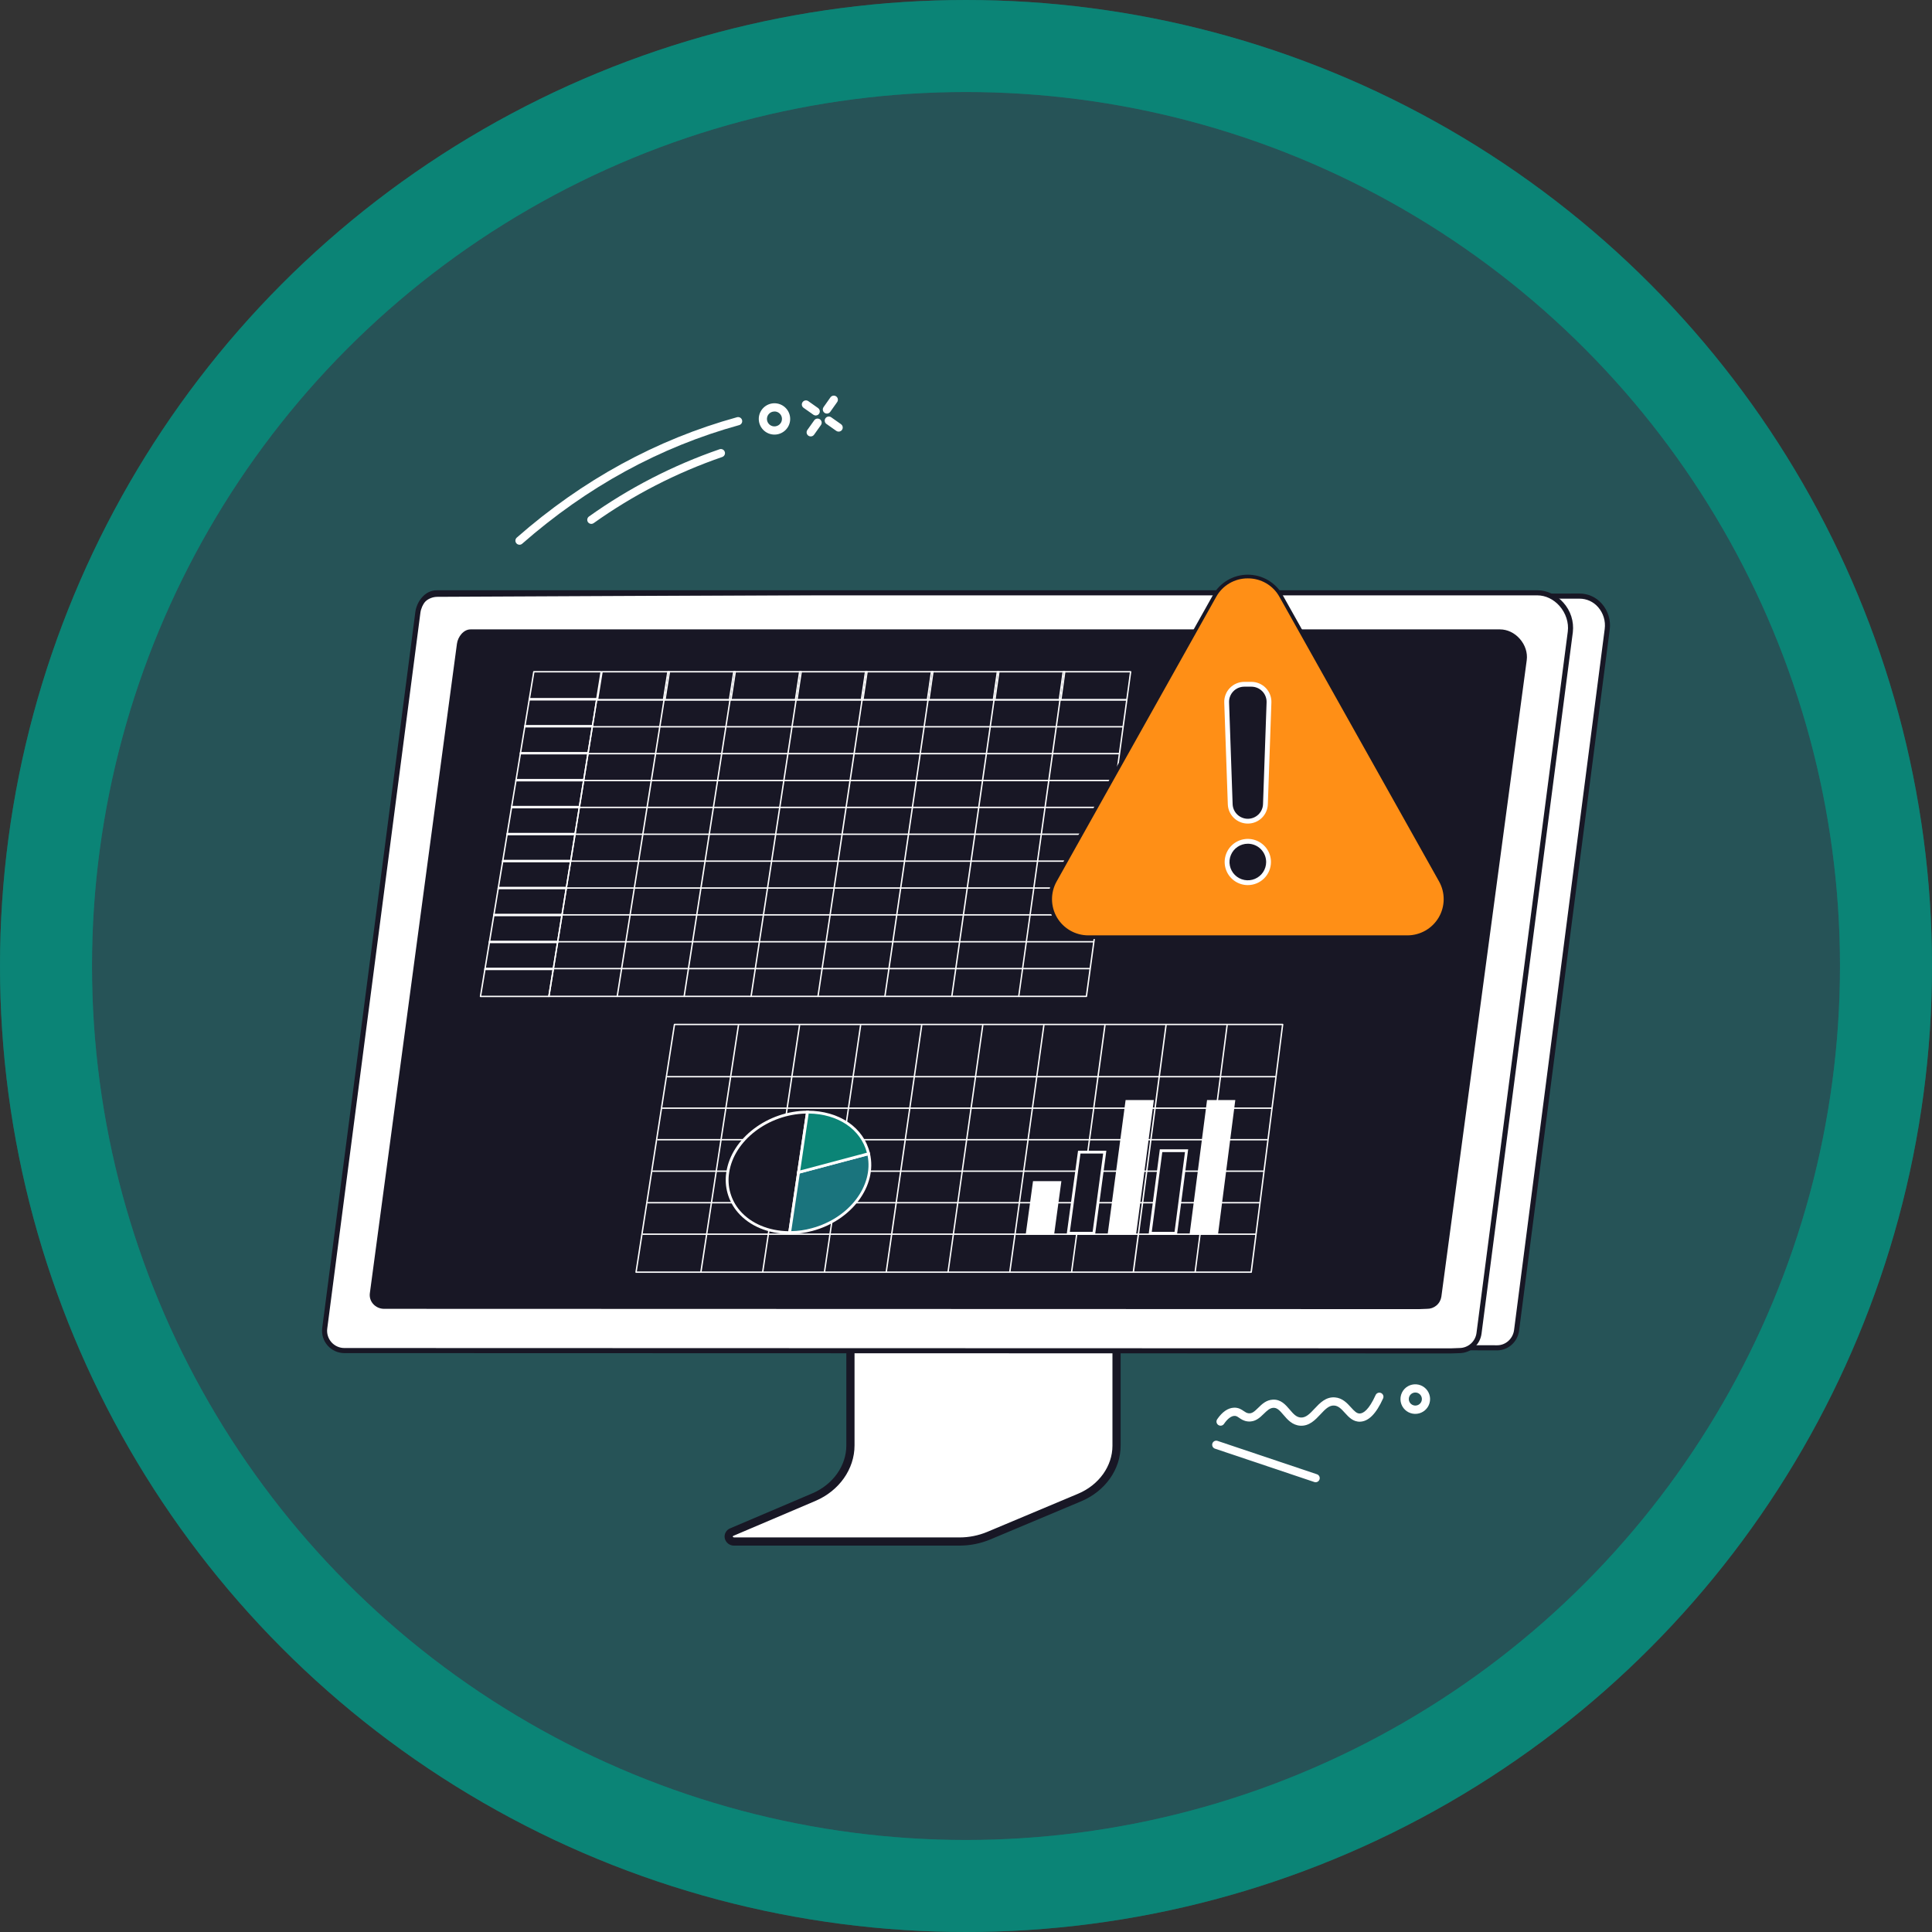 <svg width="210" height="210" viewBox="0 0 210 210" fill="none" xmlns="http://www.w3.org/2000/svg">
<rect x="0" y="0" width="210" height="210" fill="#333333" stroke="none"/>
<circle opacity="0.5" cx="100" cy="100" r="100" transform="matrix(-1 0 0 1 205 5)" fill="#1A747D" stroke="#0B8476" stroke-width="10"/>
<g clip-path="url(#clip0_68_1264)">
<path d="M92.439 132.778V157.114C92.439 159.509 90.892 161.699 88.462 162.734L79.55 166.531C78.969 166.779 79.166 167.557 79.812 167.557H104.296C105.389 167.559 106.471 167.342 107.48 166.921L117.353 162.775C119.803 161.746 121.365 159.55 121.365 157.14V132.778C121.364 132.753 121.357 132.728 121.347 132.705C121.336 132.682 121.32 132.661 121.302 132.644C121.283 132.627 121.261 132.614 121.237 132.605C121.213 132.597 121.187 132.593 121.162 132.594H92.641C92.616 132.593 92.591 132.597 92.567 132.605C92.543 132.614 92.521 132.627 92.502 132.644C92.483 132.661 92.468 132.682 92.457 132.705C92.446 132.728 92.44 132.753 92.439 132.778Z" fill="white"/>
<path d="M104.296 167.833H79.812C79.612 167.84 79.416 167.777 79.258 167.656C79.1 167.534 78.988 167.362 78.944 167.167C78.908 166.984 78.938 166.794 79.029 166.631C79.12 166.467 79.266 166.342 79.441 166.275L88.353 162.48C90.666 161.494 92.162 159.388 92.162 157.113V132.778C92.163 132.717 92.177 132.656 92.201 132.599C92.226 132.543 92.262 132.491 92.306 132.449C92.351 132.406 92.403 132.372 92.461 132.35C92.518 132.327 92.58 132.316 92.641 132.317H121.162C121.224 132.316 121.285 132.327 121.343 132.349C121.4 132.372 121.453 132.406 121.498 132.448C121.542 132.491 121.578 132.542 121.603 132.599C121.627 132.656 121.641 132.716 121.642 132.778V157.137C121.642 159.648 120 161.959 117.461 163.026L107.588 167.173C106.545 167.607 105.426 167.832 104.296 167.833ZM92.716 132.874V157.113C92.716 159.61 91.088 161.915 88.57 162.988L79.659 166.784C79.47 166.864 79.475 167.001 79.487 167.06C79.505 167.13 79.548 167.191 79.608 167.233C79.667 167.274 79.74 167.292 79.812 167.284H104.296C105.352 167.284 106.398 167.076 107.372 166.671L117.246 162.524C119.58 161.543 121.088 159.432 121.088 157.144V132.874H92.716Z" fill="white"/>
<path d="M104.296 167.724H79.812C79.636 167.733 79.464 167.68 79.324 167.574C79.184 167.468 79.087 167.316 79.05 167.145C78.983 166.818 79.153 166.516 79.484 166.375L88.395 162.579C90.75 161.576 92.273 159.431 92.273 157.113V132.778C92.276 132.683 92.317 132.594 92.386 132.528C92.455 132.463 92.547 132.428 92.642 132.43H121.162C121.257 132.428 121.349 132.463 121.418 132.528C121.487 132.593 121.528 132.683 121.531 132.778V157.137C121.531 159.604 119.916 161.877 117.417 162.927L107.543 167.073C106.515 167.502 105.411 167.723 104.296 167.724ZM92.607 132.78V157.113C92.607 159.565 91.006 161.832 88.528 162.888L79.617 166.684C79.536 166.71 79.468 166.764 79.424 166.836C79.38 166.909 79.365 166.995 79.38 167.078C79.404 167.172 79.46 167.255 79.539 167.311C79.618 167.368 79.715 167.395 79.812 167.387H104.296C105.367 167.388 106.427 167.176 107.415 166.765L117.288 162.619C119.662 161.621 121.196 159.47 121.196 157.139V132.778C121.191 132.774 121.186 132.771 121.18 132.769C121.174 132.767 121.168 132.766 121.162 132.766H92.641C92.635 132.766 92.629 132.767 92.623 132.769C92.617 132.771 92.612 132.775 92.607 132.78Z" fill="#181725"/>
<path d="M104.296 168H79.812C79.573 168.01 79.338 167.935 79.149 167.788C78.96 167.642 78.829 167.434 78.778 167.2C78.734 166.979 78.77 166.749 78.879 166.552C78.988 166.354 79.164 166.201 79.375 166.12L88.287 162.327C90.539 161.368 91.993 159.322 91.993 157.115V132.778C91.996 132.61 92.066 132.45 92.187 132.333C92.308 132.216 92.471 132.151 92.64 132.153H121.162C121.33 132.151 121.493 132.216 121.614 132.333C121.735 132.45 121.805 132.61 121.808 132.778V157.137C121.808 159.717 120.127 162.088 117.525 163.182L107.651 167.328C106.588 167.771 105.448 168 104.296 168ZM92.884 133.043V157.113C92.884 159.677 91.217 162.043 88.637 163.142L79.725 166.934C79.642 166.97 79.649 167.007 79.652 167.019C79.655 167.031 79.674 167.111 79.812 167.111H104.296C105.33 167.112 106.353 166.907 107.307 166.51L117.18 162.364C119.452 161.41 120.919 159.359 120.919 157.139V133.043H92.884Z" fill="#181725"/>
<path d="M39.063 146.234L156.889 146.488L158.936 146.493L162.74 146.5C163.821 146.5 164.709 145.665 164.846 144.601L174.698 68.398C174.938 66.544 173.572 64.793 171.687 64.793L49.607 64.9L39.063 146.234Z" fill="white"/>
<path d="M162.737 146.778L38.744 146.51L38.786 146.202L49.364 64.624H49.607L171.684 64.514C172.146 64.513 172.603 64.612 173.023 64.804C173.443 64.996 173.817 65.276 174.118 65.625C174.452 66.006 174.7 66.453 174.847 66.937C174.994 67.421 175.036 67.93 174.97 68.431L165.118 144.634C164.96 145.857 163.936 146.778 162.737 146.778ZM39.379 145.959L162.742 146.225C163.665 146.225 164.451 145.512 164.573 144.566L174.425 68.363C174.48 67.94 174.445 67.51 174.321 67.101C174.197 66.692 173.988 66.315 173.706 65.993C173.456 65.704 173.146 65.471 172.798 65.312C172.45 65.153 172.071 65.071 171.688 65.072L49.851 65.177L39.379 145.959Z" fill="#181725"/>
<path d="M167.105 64.436C169.229 64.436 170.958 66.572 170.686 68.681L160.764 144.925C160.698 145.443 160.446 145.918 160.054 146.263C159.662 146.608 159.158 146.799 158.636 146.8L157.705 146.836L37.426 146.8C37.12 146.8 36.818 146.734 36.539 146.608C36.261 146.482 36.013 146.298 35.811 146.068C35.609 145.839 35.459 145.569 35.37 145.277C35.281 144.985 35.255 144.678 35.294 144.375L45.417 66.579C45.556 65.507 46.382 64.436 47.462 64.436H167.105Z" fill="white"/>
<path d="M157.712 147.112H157.707L37.426 147.077C37.081 147.076 36.74 147.001 36.426 146.858C36.113 146.716 35.833 146.508 35.606 146.249C35.379 145.99 35.21 145.686 35.109 145.357C35.009 145.027 34.98 144.681 35.025 144.339L45.143 66.544C45.293 65.372 46.203 64.16 47.462 64.16H167.105C168.15 64.16 169.178 64.648 169.928 65.498C170.319 65.931 170.614 66.441 170.792 66.996C170.97 67.551 171.028 68.137 170.961 68.716L161.036 144.961C160.961 145.545 160.677 146.081 160.235 146.471C159.793 146.861 159.225 147.078 158.636 147.081L157.712 147.112ZM47.465 64.713C46.523 64.713 45.812 65.7 45.695 66.615L35.57 144.41C35.535 144.674 35.557 144.942 35.635 145.196C35.712 145.451 35.843 145.686 36.019 145.886C36.194 146.086 36.411 146.246 36.653 146.356C36.896 146.466 37.159 146.524 37.426 146.524L157.697 146.559L158.633 146.524C159.088 146.523 159.527 146.356 159.869 146.055C160.21 145.755 160.43 145.341 160.489 144.89L170.412 68.645C170.536 67.683 170.199 66.643 169.512 65.863C168.865 65.132 167.991 64.713 167.105 64.713H47.465Z" fill="#181725"/>
<path d="M163.042 67.972C165.03 67.972 166.643 69.906 166.392 71.823L157.111 141.011C157.041 141.488 156.801 141.923 156.434 142.236C156.068 142.549 155.6 142.718 155.118 142.713L154.248 142.746L41.752 142.71C40.54 142.71 39.604 141.676 39.759 140.508L49.227 69.912C49.356 68.939 50.129 67.968 51.139 67.968L163.042 67.972Z" fill="#181725"/>
<path d="M154.252 143.018L41.752 142.986C41.424 142.987 41.099 142.917 40.799 142.783C40.499 142.648 40.232 142.451 40.015 142.205C39.807 141.971 39.653 141.695 39.562 141.396C39.47 141.097 39.444 140.782 39.485 140.472L48.953 69.875C49.095 68.801 49.952 67.695 51.139 67.695H163.042C164.046 67.695 165.029 68.156 165.738 68.965C166.463 69.794 166.801 70.845 166.661 71.859L157.385 141.042C157.307 141.583 157.035 142.077 156.62 142.435C156.205 142.792 155.675 142.987 155.127 142.986L154.252 143.018ZM51.139 68.248C50.267 68.248 49.61 69.132 49.501 69.951L40.034 140.545C40.002 140.777 40.021 141.013 40.09 141.237C40.158 141.46 40.275 141.667 40.431 141.841C40.596 142.028 40.8 142.178 41.028 142.28C41.256 142.382 41.503 142.434 41.752 142.433L154.242 142.465L155.118 142.433C155.533 142.437 155.935 142.292 156.251 142.023C156.567 141.755 156.775 141.381 156.836 140.972L166.115 71.782C166.229 70.926 165.938 70.032 165.32 69.326C164.716 68.638 163.885 68.244 163.04 68.244L51.139 68.248Z" fill="white"/>
<path d="M154.253 142.909L41.752 142.877C41.439 142.878 41.129 142.812 40.844 142.684C40.558 142.556 40.303 142.369 40.096 142.134C39.9 141.911 39.753 141.649 39.666 141.366C39.579 141.082 39.554 140.783 39.592 140.489L49.06 69.89C49.196 68.862 50.012 67.799 51.139 67.799H163.043C164.015 67.799 164.968 68.249 165.656 69.033C166.36 69.834 166.689 70.858 166.559 71.841L157.277 141.03C157.201 141.546 156.94 142.016 156.543 142.355C156.146 142.694 155.64 142.878 155.118 142.873L154.253 142.909ZM51.139 68.135C50.209 68.135 49.508 69.069 49.394 69.934L39.926 140.531C39.892 140.778 39.913 141.03 39.986 141.268C40.059 141.507 40.182 141.727 40.349 141.913C40.524 142.112 40.74 142.27 40.983 142.379C41.225 142.487 41.487 142.543 41.752 142.542L154.248 142.574L155.111 142.542C155.553 142.547 155.983 142.393 156.32 142.107C156.657 141.821 156.879 141.423 156.944 140.986L166.224 71.798C166.342 70.91 166.04 69.984 165.403 69.255C164.779 68.544 163.918 68.136 163.043 68.136L51.139 68.135Z" fill="#181725"/>
<path d="M154.259 143.186H154.253L41.752 143.153C41.4 143.155 41.051 143.08 40.729 142.936C40.407 142.792 40.12 142.581 39.887 142.317C39.664 142.064 39.498 141.767 39.4 141.445C39.302 141.123 39.274 140.784 39.318 140.45L48.785 69.853C48.938 68.707 49.859 67.522 51.139 67.522H163.042C164.095 67.522 165.124 68.006 165.864 68.85C166.621 69.712 166.972 70.816 166.833 71.877L157.552 141.066C157.468 141.648 157.175 142.18 156.729 142.563C156.282 142.947 155.712 143.156 155.123 143.153L154.259 143.186ZM51.139 68.412C50.384 68.412 49.769 69.218 49.668 69.971L40.201 140.567C40.173 140.775 40.19 140.987 40.251 141.188C40.313 141.389 40.417 141.574 40.557 141.731C40.707 141.899 40.891 142.034 41.097 142.126C41.303 142.218 41.527 142.265 41.752 142.264L154.243 142.297L155.111 142.264C155.486 142.27 155.85 142.14 156.137 141.898C156.423 141.656 156.612 141.319 156.669 140.949L165.949 71.76C166.057 70.952 165.781 70.102 165.194 69.436C164.622 68.785 163.839 68.412 163.042 68.412H51.139Z" fill="white"/>
<path d="M37.426 146.968C37.097 146.968 36.771 146.898 36.47 146.762C36.17 146.626 35.902 146.427 35.684 146.18C35.467 145.932 35.305 145.641 35.209 145.327C35.113 145.012 35.085 144.68 35.127 144.353L45.249 66.558C45.321 66 45.594 65.488 46.017 65.116C46.44 64.744 46.984 64.538 47.547 64.536L122.299 64.187C122.322 64.186 122.344 64.19 122.364 64.198C122.385 64.207 122.404 64.219 122.42 64.235C122.436 64.25 122.448 64.269 122.456 64.29C122.465 64.31 122.469 64.332 122.468 64.355C122.468 64.399 122.451 64.442 122.419 64.474C122.388 64.505 122.345 64.523 122.3 64.523L47.548 64.873C47.066 64.874 46.601 65.05 46.24 65.368C45.879 65.686 45.645 66.124 45.583 66.601L35.462 144.397C35.425 144.676 35.449 144.959 35.531 145.228C35.613 145.497 35.752 145.746 35.937 145.957C36.123 146.169 36.352 146.338 36.609 146.455C36.865 146.571 37.144 146.632 37.426 146.632L52.873 146.604C52.916 146.608 52.955 146.627 52.984 146.658C53.014 146.689 53.03 146.73 53.03 146.773C53.03 146.815 53.014 146.856 52.984 146.887C52.955 146.919 52.916 146.938 52.873 146.941L37.426 146.968Z" fill="#181725"/>
<path d="M132.523 154.6C132.508 154.573 132.5 154.542 132.501 154.51C132.502 154.479 132.513 154.448 132.531 154.423C133.035 153.685 133.578 153.308 134.144 153.285C134.546 153.27 134.806 153.447 135.036 153.602C135.23 153.735 135.412 153.86 135.682 153.89C136.205 153.949 136.55 153.614 136.95 153.221C137.35 152.828 137.745 152.443 138.356 152.409C139.095 152.368 139.543 152.891 139.975 153.398C140.378 153.871 140.76 154.319 141.366 154.353C142.058 154.393 142.552 153.865 143.075 153.307C143.629 152.714 144.205 152.102 145.058 152.162C145.771 152.212 146.227 152.715 146.627 153.155C147.006 153.57 147.332 153.931 147.805 153.915C148.465 153.894 149.126 153.164 149.77 151.747C149.788 151.706 149.822 151.674 149.863 151.659C149.905 151.643 149.951 151.645 149.992 151.663C150.033 151.681 150.064 151.715 150.08 151.757C150.096 151.798 150.094 151.844 150.076 151.885C149.366 153.451 148.626 154.225 147.816 154.251C147.187 154.271 146.776 153.818 146.378 153.38C145.98 152.943 145.612 152.538 145.034 152.498C144.341 152.449 143.845 152.978 143.321 153.537C142.767 154.127 142.194 154.735 141.346 154.688C140.595 154.645 140.129 154.098 139.717 153.615C139.305 153.133 138.947 152.712 138.375 152.745C137.889 152.772 137.544 153.107 137.185 153.461C136.762 153.874 136.325 154.301 135.644 154.224C135.287 154.185 135.051 154.023 134.841 153.881C134.631 153.739 134.444 153.61 134.152 153.622C133.699 153.639 133.244 153.973 132.804 154.613C132.779 154.65 132.74 154.675 132.696 154.683C132.652 154.691 132.606 154.682 132.57 154.657C132.55 154.642 132.534 154.623 132.523 154.6Z" fill="#181725"/>
<path d="M132.282 154.737C132.24 154.664 132.221 154.582 132.224 154.499C132.228 154.416 132.255 154.335 132.303 154.267C132.857 153.458 133.475 153.035 134.134 153.009C134.627 152.99 134.954 153.213 135.192 153.378C135.371 153.499 135.512 153.595 135.717 153.618C136.087 153.661 136.344 153.434 136.76 153.026C137.175 152.617 137.63 152.176 138.344 152.136C139.221 152.087 139.736 152.688 140.191 153.221C140.57 153.666 140.898 154.05 141.391 154.079C141.953 154.112 142.383 153.653 142.881 153.122C143.453 152.512 144.102 151.82 145.086 151.889C145.91 151.947 146.427 152.515 146.84 152.971C147.224 153.394 147.475 153.652 147.804 153.641C148.179 153.629 148.782 153.273 149.525 151.635C149.574 151.528 149.664 151.444 149.774 151.403C149.885 151.362 150.007 151.366 150.115 151.415C150.222 151.464 150.306 151.553 150.347 151.664C150.389 151.774 150.385 151.897 150.336 152.004C149.578 153.674 148.759 154.501 147.832 154.531C147.075 154.555 146.6 154.032 146.18 153.57C145.81 153.162 145.489 152.81 145.022 152.777C144.46 152.737 144.029 153.197 143.531 153.73C142.961 154.337 142.315 155.025 141.338 154.968C140.469 154.917 139.939 154.297 139.514 153.799C139.089 153.3 138.812 153.001 138.398 153.025C138.016 153.046 137.725 153.332 137.382 153.661C136.935 154.099 136.429 154.595 135.617 154.503C135.191 154.455 134.913 154.265 134.693 154.113C134.474 153.961 134.363 153.894 134.172 153.901C133.815 153.915 133.424 154.216 133.041 154.774C132.974 154.871 132.871 154.937 132.755 154.959C132.639 154.98 132.519 154.955 132.422 154.889C132.364 154.849 132.316 154.797 132.282 154.737Z" fill="white"/>
<path d="M132.057 157.122C132.045 157.101 132.038 157.079 132.036 157.056C132.034 157.032 132.037 157.009 132.044 156.986C132.051 156.965 132.062 156.946 132.077 156.929C132.091 156.913 132.109 156.899 132.129 156.889C132.149 156.879 132.17 156.873 132.192 156.872C132.214 156.87 132.237 156.873 132.257 156.88L143.078 160.513C143.121 160.527 143.156 160.557 143.175 160.597C143.195 160.637 143.199 160.683 143.184 160.726C143.17 160.768 143.14 160.803 143.1 160.823C143.06 160.843 143.013 160.846 142.971 160.832L132.15 157.199C132.111 157.186 132.077 157.158 132.057 157.122Z" fill="#181725"/>
<path d="M131.816 157.259C131.786 157.206 131.767 157.149 131.761 157.089C131.754 157.029 131.759 156.969 131.777 156.911C131.794 156.853 131.823 156.8 131.861 156.754C131.9 156.708 131.947 156.67 132.001 156.642C132.053 156.616 132.11 156.6 132.169 156.596C132.227 156.592 132.286 156.6 132.342 156.619L143.162 160.252C143.27 160.293 143.357 160.374 143.406 160.477C143.455 160.581 143.462 160.7 143.425 160.809C143.389 160.917 143.311 161.008 143.21 161.061C143.108 161.115 142.989 161.127 142.879 161.095L132.057 157.461C131.955 157.426 131.869 157.354 131.816 157.259Z" fill="white"/>
<path d="M152.672 152.73C152.506 152.437 152.458 152.092 152.537 151.765C152.616 151.438 152.816 151.153 153.097 150.967C153.378 150.781 153.719 150.708 154.052 150.763C154.384 150.818 154.684 150.996 154.89 151.262C155.096 151.529 155.194 151.863 155.163 152.198C155.132 152.533 154.975 152.844 154.724 153.069C154.473 153.293 154.146 153.414 153.809 153.408C153.472 153.401 153.15 153.268 152.907 153.034C152.814 152.945 152.735 152.842 152.672 152.73ZM154.705 151.588C154.657 151.503 154.597 151.426 154.528 151.359C154.347 151.186 154.107 151.087 153.856 151.083C153.606 151.079 153.363 151.169 153.176 151.336C152.99 151.504 152.874 151.735 152.851 151.984C152.829 152.233 152.901 152.482 153.055 152.68C153.208 152.877 153.431 153.01 153.679 153.051C153.926 153.091 154.179 153.037 154.388 152.899C154.597 152.76 154.746 152.548 154.805 152.305C154.863 152.062 154.828 151.806 154.705 151.588Z" fill="#181725"/>
<path d="M152.43 152.865C152.261 152.563 152.193 152.215 152.237 151.872C152.281 151.528 152.434 151.208 152.674 150.958C152.895 150.729 153.179 150.571 153.49 150.504C153.802 150.436 154.126 150.462 154.423 150.578C154.719 150.695 154.974 150.896 155.156 151.157C155.338 151.419 155.438 151.728 155.444 152.045C155.449 152.363 155.361 152.676 155.189 152.943C155.017 153.211 154.769 153.421 154.477 153.549C154.185 153.676 153.862 153.714 153.548 153.657C153.234 153.601 152.945 153.453 152.715 153.233C152.603 153.125 152.507 153.001 152.43 152.865ZM154.461 151.722C154.426 151.661 154.383 151.605 154.333 151.557C154.203 151.433 154.031 151.363 153.852 151.36C153.672 151.358 153.498 151.423 153.365 151.543C153.232 151.663 153.149 151.829 153.133 152.007C153.117 152.186 153.17 152.363 153.28 152.505C153.39 152.646 153.55 152.741 153.727 152.77C153.904 152.799 154.085 152.76 154.235 152.661C154.384 152.562 154.491 152.41 154.533 152.236C154.575 152.061 154.549 151.878 154.461 151.722Z" fill="white"/>
<path d="M64.277 56.669C64.24 56.67 64.204 56.66 64.174 56.639C64.144 56.618 64.121 56.588 64.11 56.553C64.099 56.518 64.099 56.48 64.111 56.446C64.124 56.411 64.147 56.381 64.178 56.361C68.512 53.273 73.27 50.824 78.305 49.091C78.347 49.078 78.392 49.081 78.432 49.101C78.471 49.121 78.501 49.155 78.516 49.197C78.53 49.238 78.527 49.284 78.508 49.324C78.49 49.364 78.456 49.394 78.415 49.41C73.411 51.133 68.682 53.567 64.374 56.638C64.346 56.657 64.312 56.668 64.277 56.669Z" fill="#181725"/>
<path d="M64.277 56.945C64.206 56.945 64.136 56.929 64.073 56.897C64.01 56.865 63.955 56.818 63.913 56.761C63.845 56.665 63.818 56.545 63.838 56.429C63.858 56.313 63.923 56.209 64.019 56.141C68.374 53.037 73.154 50.575 78.212 48.833C78.324 48.794 78.446 48.802 78.553 48.854C78.659 48.905 78.74 48.997 78.778 49.108C78.817 49.22 78.809 49.342 78.758 49.448C78.706 49.554 78.614 49.635 78.502 49.673C73.524 51.387 68.819 53.807 64.532 56.86C64.458 56.915 64.369 56.944 64.277 56.945Z" fill="white"/>
<path d="M56.466 58.935C56.442 58.935 56.418 58.93 56.396 58.92C56.374 58.911 56.354 58.896 56.338 58.878C56.324 58.862 56.313 58.843 56.306 58.822C56.298 58.801 56.295 58.779 56.297 58.757C56.298 58.735 56.304 58.713 56.314 58.693C56.324 58.674 56.337 58.656 56.354 58.642C63.469 52.399 71.487 48.015 80.186 45.618C80.228 45.607 80.274 45.613 80.312 45.635C80.351 45.656 80.379 45.692 80.391 45.735C80.403 45.777 80.398 45.823 80.377 45.862C80.356 45.9 80.32 45.929 80.278 45.942C71.629 48.326 63.658 52.684 56.579 58.894C56.548 58.921 56.507 58.936 56.466 58.935Z" fill="#181725"/>
<path d="M56.466 59.212C56.375 59.212 56.287 59.185 56.212 59.133C56.138 59.082 56.081 59.009 56.049 58.925C56.017 58.84 56.011 58.748 56.033 58.66C56.055 58.573 56.103 58.494 56.171 58.434C63.318 52.162 71.372 47.76 80.112 45.35C80.225 45.319 80.347 45.334 80.45 45.392C80.552 45.45 80.627 45.546 80.659 45.659C80.691 45.773 80.675 45.895 80.617 45.997C80.559 46.1 80.462 46.175 80.348 46.207C71.741 48.581 63.808 52.919 56.759 59.101C56.678 59.173 56.574 59.212 56.466 59.212Z" fill="white"/>
<path d="M89.88 44.678C89.845 44.678 89.811 44.667 89.783 44.648C89.746 44.622 89.722 44.583 89.714 44.539C89.707 44.495 89.717 44.449 89.742 44.413L90.493 43.348C90.506 43.33 90.522 43.314 90.541 43.302C90.559 43.29 90.58 43.282 90.602 43.278C90.624 43.275 90.647 43.275 90.668 43.28C90.69 43.285 90.711 43.294 90.729 43.307C90.747 43.319 90.763 43.336 90.774 43.354C90.786 43.373 90.794 43.394 90.798 43.416C90.802 43.438 90.802 43.46 90.797 43.482C90.792 43.503 90.783 43.524 90.77 43.542L90.016 44.607C90 44.629 89.98 44.647 89.956 44.659C89.933 44.671 89.906 44.678 89.88 44.678Z" fill="#181725"/>
<path d="M89.88 44.955C89.798 44.954 89.718 44.932 89.648 44.889C89.579 44.847 89.522 44.786 89.485 44.714C89.447 44.642 89.43 44.561 89.436 44.479C89.441 44.398 89.469 44.32 89.516 44.253L90.27 43.184C90.34 43.091 90.443 43.028 90.558 43.009C90.673 42.99 90.791 43.018 90.887 43.085C90.982 43.152 91.047 43.254 91.068 43.368C91.089 43.483 91.064 43.601 90.999 43.698L90.245 44.763C90.204 44.822 90.149 44.87 90.086 44.903C90.022 44.937 89.951 44.954 89.88 44.955Z" fill="white"/>
<path d="M88.123 47.16C88.092 47.16 88.062 47.151 88.036 47.135C88.01 47.119 87.988 47.096 87.974 47.069C87.96 47.041 87.954 47.011 87.956 46.98C87.958 46.95 87.968 46.92 87.986 46.895L88.739 45.83C88.764 45.793 88.803 45.768 88.848 45.76C88.892 45.753 88.937 45.763 88.974 45.788C89.011 45.814 89.036 45.853 89.043 45.897C89.051 45.941 89.041 45.987 89.016 46.023L88.261 47.089C88.245 47.111 88.225 47.129 88.201 47.142C88.177 47.154 88.15 47.16 88.123 47.16Z" fill="#181725"/>
<path d="M88.124 47.437C88.041 47.438 87.961 47.416 87.89 47.374C87.82 47.332 87.762 47.272 87.724 47.199C87.686 47.127 87.669 47.045 87.674 46.963C87.679 46.881 87.707 46.803 87.754 46.736L88.513 45.672C88.583 45.581 88.686 45.52 88.8 45.503C88.914 45.486 89.03 45.513 89.124 45.579C89.218 45.645 89.283 45.745 89.305 45.858C89.327 45.971 89.304 46.088 89.242 46.185L88.487 47.251C88.446 47.309 88.391 47.355 88.328 47.388C88.265 47.42 88.195 47.437 88.124 47.437Z" fill="white"/>
<path d="M88.669 44.886C88.634 44.887 88.6 44.876 88.571 44.855L87.504 44.106C87.467 44.08 87.442 44.041 87.435 43.997C87.427 43.953 87.437 43.907 87.463 43.871C87.489 43.834 87.528 43.809 87.572 43.801C87.617 43.794 87.662 43.804 87.699 43.83L88.766 44.582C88.795 44.603 88.817 44.632 88.828 44.665C88.84 44.699 88.84 44.735 88.83 44.768C88.82 44.802 88.799 44.832 88.771 44.853C88.743 44.875 88.709 44.887 88.674 44.888L88.669 44.886Z" fill="#181725"/>
<path d="M88.669 45.163C88.577 45.163 88.487 45.134 88.412 45.081L87.344 44.328C87.248 44.26 87.182 44.157 87.162 44.04C87.142 43.924 87.169 43.805 87.238 43.709C87.306 43.612 87.409 43.547 87.526 43.527C87.642 43.507 87.762 43.534 87.859 43.602L88.923 44.355C89 44.409 89.058 44.487 89.088 44.576C89.118 44.666 89.119 44.763 89.09 44.852C89.062 44.942 89.005 45.021 88.929 45.077C88.853 45.133 88.761 45.163 88.666 45.163H88.669Z" fill="white"/>
<path d="M91.156 46.64C91.123 46.639 91.09 46.628 91.064 46.608L89.992 45.856C89.973 45.844 89.958 45.828 89.946 45.809C89.934 45.79 89.926 45.769 89.922 45.747C89.918 45.725 89.919 45.703 89.924 45.681C89.928 45.66 89.938 45.639 89.95 45.621C89.963 45.603 89.979 45.587 89.998 45.576C90.017 45.564 90.038 45.556 90.06 45.552C90.082 45.548 90.104 45.549 90.126 45.553C90.148 45.558 90.168 45.567 90.186 45.58L91.254 46.333C91.283 46.354 91.305 46.383 91.316 46.417C91.327 46.451 91.327 46.487 91.317 46.522C91.306 46.556 91.284 46.585 91.255 46.606C91.227 46.627 91.192 46.639 91.156 46.639V46.64Z" fill="#181725"/>
<path d="M91.156 46.916C91.064 46.916 90.974 46.888 90.899 46.834L89.832 46.082C89.784 46.048 89.743 46.005 89.712 45.956C89.681 45.906 89.66 45.851 89.65 45.794C89.64 45.736 89.641 45.677 89.654 45.62C89.667 45.563 89.691 45.51 89.725 45.462C89.759 45.414 89.802 45.374 89.851 45.343C89.901 45.311 89.956 45.29 90.013 45.28C90.071 45.27 90.13 45.272 90.187 45.285C90.244 45.298 90.298 45.322 90.346 45.355L91.416 46.108C91.493 46.163 91.551 46.241 91.581 46.33C91.611 46.42 91.612 46.516 91.583 46.606C91.555 46.696 91.498 46.775 91.422 46.831C91.345 46.886 91.253 46.916 91.159 46.916H91.156Z" fill="white"/>
<path d="M84.186 46.962C83.83 46.963 83.486 46.832 83.222 46.594C82.959 46.356 82.793 46.028 82.758 45.675C82.723 45.322 82.821 44.968 83.033 44.683C83.245 44.398 83.555 44.202 83.904 44.133C84.254 44.064 84.616 44.128 84.92 44.311C85.225 44.494 85.451 44.784 85.553 45.124C85.655 45.464 85.627 45.83 85.473 46.15C85.32 46.471 85.052 46.722 84.723 46.856C84.552 46.926 84.37 46.962 84.186 46.962ZM84.186 44.452C84.045 44.453 83.905 44.48 83.775 44.533C83.524 44.634 83.321 44.825 83.204 45.069C83.087 45.312 83.065 45.59 83.143 45.848C83.22 46.107 83.391 46.327 83.622 46.467C83.853 46.606 84.128 46.655 84.394 46.603C84.659 46.551 84.895 46.403 85.057 46.187C85.218 45.971 85.293 45.702 85.267 45.434C85.242 45.165 85.116 44.916 84.916 44.734C84.716 44.553 84.456 44.453 84.186 44.452Z" fill="#181725"/>
<path d="M84.185 47.239C83.761 47.239 83.352 47.083 83.038 46.799C82.723 46.515 82.526 46.124 82.484 45.703C82.443 45.282 82.56 44.86 82.813 44.52C83.066 44.181 83.436 43.947 83.852 43.865C84.269 43.783 84.7 43.859 85.063 44.078C85.427 44.296 85.695 44.642 85.817 45.047C85.939 45.453 85.905 45.889 85.722 46.271C85.539 46.652 85.22 46.953 84.827 47.112C84.624 47.196 84.406 47.239 84.185 47.239ZM84.185 44.729C84.065 44.727 83.945 44.752 83.835 44.802C83.725 44.853 83.628 44.927 83.551 45.019C83.474 45.112 83.418 45.221 83.388 45.337C83.358 45.454 83.354 45.576 83.377 45.694C83.401 45.813 83.45 45.924 83.522 46.021C83.594 46.118 83.687 46.197 83.793 46.254C83.9 46.31 84.018 46.343 84.139 46.348C84.26 46.353 84.38 46.331 84.491 46.284C84.665 46.213 84.809 46.084 84.899 45.919C84.988 45.754 85.017 45.562 84.981 45.378C84.945 45.194 84.846 45.028 84.7 44.908C84.555 44.789 84.373 44.724 84.184 44.724L84.185 44.729Z" fill="white"/>
<g opacity="0.15">
<path d="M57.542 75.948L57.523 76.065L57.061 78.879L57.042 78.995L56.579 81.81L56.56 81.927L56.098 84.742L56.079 84.858L55.616 87.673L55.597 87.789L55.135 90.603L55.116 90.72L54.653 93.534L54.635 93.651L54.172 96.465L54.153 96.581L53.69 99.396L53.672 99.512L53.209 102.327L53.19 102.443L52.727 105.258L52.709 105.374L52.227 108.306H59.661L60.133 105.374L60.151 105.258L60.605 102.443L60.624 102.327L61.077 99.512L61.096 99.396L61.549 96.581L61.568 96.465L62.022 93.651L62.04 93.534L62.493 90.72L62.512 90.603L62.966 87.789L62.985 87.673L63.438 84.858L63.456 84.742L63.91 81.927L63.929 81.81L64.383 78.995L64.401 78.879L64.854 76.065L64.874 75.948L65.346 73.017H58.024L57.542 75.948Z" fill="#181725"/>
<path d="M115.733 73.017H115.575H108.571H108.412H101.409H101.25H94.246H94.087H87.084H86.925H79.922H79.762H72.759H72.599H65.437L64.947 76.065H72.118H72.278H79.29H79.45H86.463H86.621H93.634H93.794H100.806H100.965H107.978H108.137H115.15H115.309H122.481L122.896 73.017H115.733Z" fill="#181725"/>
</g>
<path d="M64.854 76.141H57.523C57.512 76.141 57.501 76.138 57.492 76.134C57.482 76.129 57.473 76.122 57.466 76.114C57.459 76.106 57.453 76.096 57.45 76.085C57.447 76.074 57.447 76.063 57.448 76.052L57.949 73.005C57.952 72.987 57.961 72.971 57.975 72.96C57.988 72.948 58.005 72.942 58.023 72.941H65.346C65.356 72.941 65.367 72.944 65.377 72.948C65.387 72.953 65.396 72.96 65.403 72.968C65.41 72.977 65.415 72.986 65.418 72.997C65.422 73.008 65.422 73.019 65.42 73.03L64.929 76.08C64.926 76.097 64.916 76.113 64.903 76.124C64.889 76.135 64.872 76.141 64.854 76.141ZM57.613 75.988H64.79L65.256 73.093H58.088L57.613 75.988Z" fill="white"/>
<path d="M64.382 79.072H57.042C57.031 79.072 57.019 79.07 57.009 79.065C56.998 79.06 56.989 79.053 56.982 79.044C56.975 79.035 56.97 79.025 56.967 79.014C56.965 79.003 56.965 78.991 56.967 78.98L57.468 75.933C57.471 75.915 57.48 75.899 57.493 75.887C57.507 75.876 57.524 75.869 57.542 75.869H64.874C64.885 75.869 64.895 75.872 64.905 75.876C64.915 75.881 64.924 75.888 64.931 75.896C64.938 75.904 64.943 75.914 64.946 75.924C64.949 75.935 64.95 75.946 64.949 75.957L64.455 79.008C64.452 79.025 64.443 79.041 64.43 79.053C64.417 79.064 64.4 79.071 64.382 79.072ZM57.131 78.92H64.318L64.784 76.024H57.607L57.131 78.92Z" fill="white"/>
<path d="M63.91 82.002H56.56C56.549 82.002 56.538 82 56.528 81.995C56.518 81.991 56.51 81.984 56.503 81.975C56.495 81.967 56.49 81.957 56.487 81.947C56.484 81.936 56.483 81.925 56.485 81.915L56.986 78.867C56.989 78.85 56.998 78.834 57.011 78.822C57.025 78.81 57.042 78.804 57.06 78.804H64.401C64.412 78.804 64.423 78.806 64.433 78.811C64.443 78.816 64.452 78.822 64.459 78.83C64.466 78.839 64.471 78.849 64.474 78.859C64.477 78.87 64.478 78.88 64.476 78.891L63.985 81.939C63.982 81.956 63.973 81.972 63.959 81.984C63.945 81.996 63.928 82.002 63.91 82.002ZM56.65 81.851H63.845L64.312 78.955H57.125L56.65 81.851Z" fill="white"/>
<path d="M63.439 84.933H56.08C56.069 84.933 56.058 84.931 56.048 84.927C56.038 84.922 56.029 84.915 56.022 84.907C56.015 84.899 56.009 84.889 56.007 84.878C56.004 84.868 56.003 84.856 56.005 84.846L56.505 81.799C56.508 81.781 56.517 81.765 56.531 81.753C56.545 81.741 56.562 81.735 56.58 81.735H63.93C63.941 81.735 63.952 81.737 63.962 81.742C63.972 81.746 63.98 81.753 63.987 81.762C63.995 81.77 64 81.779 64.003 81.79C64.006 81.8 64.007 81.812 64.005 81.822L63.514 84.87C63.511 84.887 63.502 84.903 63.488 84.915C63.474 84.927 63.457 84.933 63.439 84.933ZM56.169 84.782H63.371L63.833 81.886H56.644L56.169 84.782Z" fill="white"/>
<path d="M62.966 87.864H55.597C55.586 87.864 55.575 87.862 55.565 87.857C55.556 87.853 55.547 87.846 55.54 87.838C55.532 87.829 55.527 87.82 55.524 87.809C55.521 87.799 55.52 87.788 55.522 87.777L56.024 84.73C56.026 84.712 56.035 84.695 56.049 84.684C56.063 84.672 56.08 84.666 56.098 84.666H63.456C63.468 84.666 63.478 84.668 63.489 84.673C63.498 84.677 63.507 84.684 63.514 84.692C63.522 84.701 63.527 84.71 63.53 84.721C63.533 84.732 63.533 84.743 63.531 84.754L63.041 87.801C63.038 87.818 63.029 87.835 63.015 87.846C63.002 87.858 62.984 87.864 62.966 87.864ZM55.683 87.713H62.898L63.364 84.817H56.162L55.683 87.713Z" fill="white"/>
<path d="M62.493 90.795H55.116C55.105 90.795 55.093 90.793 55.083 90.788C55.072 90.783 55.063 90.776 55.056 90.767C55.049 90.758 55.044 90.748 55.041 90.737C55.039 90.726 55.039 90.714 55.041 90.703L55.542 87.656C55.545 87.638 55.554 87.623 55.568 87.611C55.581 87.6 55.599 87.593 55.616 87.593H62.985C62.995 87.593 63.006 87.595 63.016 87.6C63.026 87.604 63.035 87.611 63.042 87.619C63.049 87.627 63.055 87.637 63.058 87.648C63.061 87.659 63.061 87.67 63.059 87.681L62.568 90.731C62.566 90.749 62.557 90.765 62.543 90.777C62.529 90.789 62.512 90.795 62.493 90.795ZM55.206 90.644H62.429L62.896 87.748H55.683L55.206 90.644Z" fill="white"/>
<path d="M62.022 93.727H54.635C54.624 93.727 54.613 93.724 54.603 93.72C54.593 93.715 54.584 93.708 54.578 93.7C54.571 93.691 54.565 93.681 54.562 93.671C54.559 93.66 54.558 93.649 54.56 93.638L55.061 90.591C55.064 90.573 55.073 90.557 55.087 90.545C55.101 90.534 55.118 90.527 55.136 90.527H62.516C62.527 90.527 62.538 90.53 62.549 90.534C62.559 90.539 62.568 90.546 62.575 90.555C62.583 90.564 62.588 90.575 62.591 90.586C62.593 90.597 62.594 90.608 62.591 90.62L62.1 93.668C62.096 93.685 62.086 93.701 62.072 93.711C62.057 93.722 62.039 93.728 62.022 93.727ZM54.727 93.575H61.962L62.423 90.679H55.199L54.727 93.575Z" fill="white"/>
<path d="M61.549 96.658H54.153C54.141 96.658 54.13 96.655 54.12 96.651C54.109 96.646 54.1 96.639 54.093 96.63C54.086 96.621 54.081 96.611 54.078 96.599C54.076 96.588 54.075 96.577 54.078 96.566L54.575 93.522C54.578 93.504 54.587 93.488 54.601 93.477C54.614 93.465 54.632 93.459 54.65 93.459H62.036C62.047 93.459 62.058 93.461 62.068 93.466C62.078 93.47 62.087 93.477 62.094 93.485C62.101 93.494 62.106 93.503 62.109 93.514C62.112 93.524 62.113 93.535 62.111 93.546L61.62 96.593C61.617 96.611 61.609 96.626 61.596 96.638C61.583 96.65 61.566 96.657 61.549 96.658ZM54.242 96.506H61.484L61.951 93.61H54.718L54.242 96.506Z" fill="white"/>
<path d="M61.077 99.588H53.672C53.661 99.588 53.65 99.586 53.64 99.581C53.63 99.577 53.621 99.57 53.614 99.561C53.606 99.553 53.601 99.543 53.598 99.533C53.596 99.522 53.595 99.511 53.597 99.5L54.097 96.453C54.1 96.435 54.109 96.419 54.123 96.407C54.137 96.396 54.154 96.389 54.172 96.39H61.568C61.579 96.39 61.59 96.392 61.6 96.397C61.61 96.401 61.618 96.408 61.626 96.416C61.633 96.424 61.638 96.434 61.641 96.445C61.644 96.455 61.645 96.466 61.643 96.477L61.152 99.524C61.149 99.542 61.14 99.558 61.126 99.57C61.112 99.582 61.095 99.588 61.077 99.588ZM53.761 99.437H61.012L61.474 96.541H54.236L53.761 99.437Z" fill="white"/>
<path d="M60.605 102.519H53.19C53.179 102.519 53.168 102.517 53.158 102.512C53.148 102.507 53.139 102.5 53.133 102.492C53.125 102.484 53.12 102.474 53.117 102.463C53.114 102.453 53.113 102.442 53.115 102.431L53.615 99.384C53.618 99.366 53.628 99.35 53.641 99.339C53.655 99.327 53.672 99.32 53.69 99.32H61.095C61.106 99.32 61.117 99.322 61.127 99.327C61.137 99.332 61.146 99.338 61.154 99.347C61.161 99.355 61.166 99.365 61.169 99.375C61.172 99.386 61.172 99.397 61.17 99.408L60.68 102.455C60.677 102.473 60.668 102.489 60.654 102.5C60.64 102.512 60.623 102.518 60.605 102.519ZM53.282 102.368H60.543L61.01 99.471H53.755L53.282 102.368Z" fill="white"/>
<path d="M60.132 105.45H52.709C52.698 105.45 52.687 105.447 52.677 105.443C52.667 105.438 52.658 105.431 52.651 105.423C52.644 105.415 52.638 105.405 52.635 105.395C52.633 105.384 52.632 105.373 52.634 105.362L53.134 102.314C53.138 102.297 53.147 102.281 53.16 102.269C53.174 102.258 53.191 102.251 53.209 102.251H60.624C60.635 102.251 60.645 102.254 60.655 102.258C60.665 102.263 60.674 102.27 60.681 102.278C60.688 102.286 60.694 102.296 60.697 102.307C60.7 102.317 60.7 102.328 60.698 102.339L60.207 105.386C60.204 105.404 60.195 105.42 60.181 105.432C60.168 105.443 60.15 105.45 60.132 105.45ZM52.797 105.299H60.068L60.535 102.403H53.274L52.797 105.299Z" fill="white"/>
<path d="M59.661 108.381H52.227C52.216 108.381 52.205 108.378 52.195 108.374C52.185 108.369 52.176 108.363 52.169 108.354C52.162 108.346 52.157 108.336 52.154 108.325C52.151 108.315 52.15 108.303 52.152 108.292L52.652 105.245C52.656 105.228 52.665 105.212 52.678 105.2C52.692 105.188 52.709 105.182 52.727 105.182H60.151C60.162 105.182 60.173 105.184 60.183 105.189C60.193 105.193 60.202 105.2 60.209 105.208C60.216 105.217 60.221 105.227 60.224 105.237C60.227 105.248 60.228 105.259 60.227 105.27L59.735 108.317C59.732 108.335 59.723 108.351 59.71 108.363C59.696 108.374 59.679 108.381 59.661 108.381ZM52.316 108.23H59.596L60.062 105.334H52.792L52.316 108.23Z" fill="white"/>
<path d="M72.278 76.141H64.947C64.936 76.141 64.925 76.138 64.915 76.133C64.905 76.129 64.896 76.122 64.889 76.114C64.882 76.106 64.876 76.096 64.874 76.085C64.871 76.075 64.87 76.064 64.872 76.053L65.362 73.006C65.365 72.988 65.374 72.972 65.388 72.96C65.401 72.948 65.419 72.942 65.437 72.941H72.759C72.77 72.942 72.781 72.944 72.791 72.949C72.8 72.953 72.809 72.96 72.816 72.968C72.824 72.976 72.829 72.986 72.832 72.997C72.835 73.007 72.836 73.018 72.834 73.029L72.353 76.08C72.349 76.097 72.34 76.112 72.326 76.124C72.313 76.135 72.296 76.141 72.278 76.141ZM65.035 75.988H72.211L72.672 73.093H65.502L65.035 75.988Z" fill="white"/>
<path d="M79.45 76.141H72.118C72.107 76.141 72.097 76.138 72.087 76.134C72.077 76.129 72.068 76.122 72.061 76.114C72.054 76.106 72.048 76.096 72.045 76.085C72.042 76.075 72.042 76.064 72.043 76.053L72.525 73.006C72.527 72.988 72.537 72.972 72.55 72.96C72.564 72.948 72.581 72.942 72.599 72.941H79.921C79.932 72.942 79.943 72.944 79.953 72.949C79.963 72.953 79.972 72.96 79.979 72.968C79.986 72.977 79.991 72.986 79.994 72.997C79.997 73.007 79.998 73.018 79.996 73.029L79.524 76.08C79.521 76.097 79.511 76.112 79.498 76.124C79.484 76.135 79.467 76.141 79.45 76.141ZM72.211 75.988H79.388L79.837 73.093H72.665L72.211 75.988Z" fill="white"/>
<path d="M86.621 76.141H79.29C79.278 76.141 79.267 76.138 79.257 76.133C79.247 76.128 79.238 76.121 79.231 76.112C79.223 76.103 79.218 76.093 79.216 76.082C79.213 76.071 79.213 76.06 79.215 76.049L79.69 73.006C79.693 72.988 79.702 72.972 79.715 72.96C79.729 72.948 79.746 72.942 79.764 72.941H87.087C87.097 72.941 87.108 72.944 87.118 72.948C87.128 72.953 87.137 72.96 87.144 72.968C87.151 72.976 87.157 72.986 87.16 72.996C87.163 73.007 87.163 73.018 87.161 73.029L86.7 76.076C86.697 76.095 86.688 76.112 86.673 76.124C86.659 76.135 86.64 76.141 86.621 76.141ZM79.379 75.988H86.557L86.995 73.093H79.827L79.379 75.988Z" fill="white"/>
<path d="M93.794 76.141H86.463C86.451 76.141 86.441 76.138 86.431 76.133C86.421 76.129 86.412 76.122 86.404 76.114C86.397 76.106 86.392 76.096 86.389 76.085C86.386 76.075 86.385 76.064 86.387 76.053L86.849 73.006C86.851 72.988 86.86 72.972 86.874 72.96C86.888 72.948 86.905 72.942 86.923 72.941H94.245C94.256 72.941 94.267 72.944 94.277 72.948C94.287 72.953 94.296 72.96 94.303 72.968C94.31 72.976 94.315 72.986 94.318 72.996C94.321 73.007 94.322 73.018 94.32 73.029L93.869 76.08C93.865 76.097 93.856 76.112 93.842 76.124C93.828 76.135 93.811 76.141 93.794 76.141ZM86.55 75.988H93.725L94.155 73.093H86.99L86.55 75.988Z" fill="white"/>
<path d="M100.965 76.141H93.632C93.621 76.141 93.611 76.138 93.601 76.134C93.591 76.129 93.582 76.122 93.575 76.114C93.568 76.106 93.562 76.096 93.559 76.086C93.556 76.076 93.556 76.065 93.557 76.054L94.01 73.007C94.012 72.989 94.021 72.972 94.035 72.96C94.049 72.948 94.066 72.942 94.085 72.941H101.407C101.418 72.942 101.428 72.944 101.438 72.949C101.448 72.953 101.457 72.96 101.464 72.968C101.471 72.976 101.477 72.986 101.48 72.996C101.483 73.006 101.483 73.017 101.481 73.028L101.04 76.08C101.037 76.097 101.027 76.113 101.014 76.124C101 76.135 100.983 76.141 100.965 76.141ZM93.725 75.988H100.903L101.324 73.093H94.152L93.725 75.988Z" fill="white"/>
<path d="M108.137 76.141H100.806C100.795 76.141 100.784 76.138 100.774 76.133C100.764 76.129 100.755 76.122 100.748 76.114C100.742 76.106 100.736 76.096 100.733 76.086C100.73 76.076 100.729 76.065 100.731 76.054L101.174 73.007C101.177 72.989 101.186 72.972 101.2 72.96C101.214 72.948 101.231 72.941 101.25 72.941H108.571C108.582 72.941 108.593 72.944 108.603 72.948C108.612 72.953 108.621 72.96 108.628 72.968C108.635 72.976 108.641 72.986 108.644 72.996C108.647 73.006 108.648 73.017 108.646 73.028L108.212 76.08C108.208 76.097 108.199 76.113 108.186 76.124C108.172 76.135 108.155 76.141 108.137 76.141ZM100.893 75.988H108.071L108.483 73.093H101.315L100.893 75.988Z" fill="white"/>
<path d="M115.309 76.141H107.978C107.967 76.141 107.957 76.138 107.947 76.133C107.937 76.129 107.928 76.122 107.921 76.114C107.914 76.106 107.909 76.096 107.905 76.086C107.902 76.076 107.901 76.065 107.903 76.054L108.337 73.007C108.34 72.989 108.349 72.972 108.363 72.96C108.376 72.948 108.394 72.942 108.412 72.941H115.733C115.744 72.942 115.755 72.944 115.765 72.949C115.775 72.953 115.784 72.96 115.791 72.968C115.798 72.976 115.803 72.986 115.806 72.996C115.809 73.006 115.81 73.017 115.808 73.028L115.384 76.08C115.381 76.097 115.371 76.112 115.357 76.124C115.343 76.135 115.326 76.141 115.309 76.141ZM108.065 75.988H115.243L115.647 73.093H108.478L108.065 75.988Z" fill="white"/>
<path d="M122.481 76.141H115.146C115.135 76.141 115.125 76.138 115.115 76.133C115.105 76.129 115.096 76.122 115.089 76.114C115.082 76.106 115.076 76.096 115.073 76.086C115.07 76.076 115.069 76.065 115.07 76.054L115.495 73.007C115.498 72.989 115.507 72.972 115.521 72.96C115.535 72.948 115.553 72.942 115.571 72.941H122.892C122.903 72.941 122.914 72.944 122.924 72.948C122.934 72.953 122.942 72.96 122.949 72.968C122.957 72.976 122.962 72.986 122.965 72.996C122.968 73.006 122.969 73.017 122.968 73.028L122.556 76.08C122.553 76.097 122.543 76.113 122.53 76.124C122.516 76.135 122.499 76.141 122.481 76.141ZM115.238 75.988H122.417L122.81 73.093H115.64L115.238 75.988Z" fill="white"/>
<path d="M118.089 108.377H59.661C59.65 108.378 59.639 108.375 59.629 108.371C59.619 108.366 59.61 108.359 59.603 108.351C59.596 108.343 59.591 108.333 59.588 108.322C59.584 108.312 59.584 108.301 59.586 108.29L64.78 76.053C64.783 76.036 64.792 76.02 64.805 76.008C64.819 75.996 64.836 75.99 64.854 75.99H122.479C122.49 75.99 122.501 75.992 122.511 75.996C122.521 76.001 122.529 76.007 122.537 76.016C122.544 76.023 122.549 76.033 122.552 76.043C122.555 76.054 122.556 76.065 122.554 76.075L118.164 108.312C118.161 108.33 118.152 108.347 118.139 108.359C118.125 108.371 118.107 108.378 118.089 108.377ZM59.75 108.226H118.022L122.392 76.141H64.916L59.75 108.226Z" fill="white"/>
<path d="M67.091 108.372H67.079C67.069 108.37 67.059 108.367 67.051 108.361C67.043 108.356 67.035 108.349 67.029 108.341C67.024 108.333 67.019 108.324 67.017 108.315C67.015 108.305 67.014 108.295 67.016 108.285L72.106 76.054C72.108 76.044 72.111 76.035 72.116 76.026C72.122 76.018 72.128 76.01 72.136 76.004C72.145 75.999 72.154 75.994 72.163 75.992C72.173 75.99 72.183 75.99 72.193 75.991C72.213 75.994 72.231 76.005 72.243 76.021C72.255 76.037 72.26 76.057 72.257 76.077L67.166 108.307C67.163 108.325 67.154 108.341 67.14 108.353C67.126 108.365 67.109 108.372 67.091 108.372Z" fill="white"/>
<path d="M74.365 108.372H74.353C74.343 108.37 74.334 108.367 74.325 108.362C74.317 108.357 74.309 108.35 74.303 108.342C74.298 108.334 74.293 108.325 74.291 108.315C74.289 108.305 74.288 108.295 74.29 108.285L79.281 76.054C79.284 76.035 79.295 76.018 79.311 76.007C79.327 75.995 79.347 75.991 79.367 75.994C79.386 75.997 79.404 76.007 79.415 76.023C79.427 76.038 79.433 76.058 79.43 76.077L74.44 108.308C74.437 108.325 74.428 108.342 74.414 108.354C74.4 108.366 74.383 108.372 74.365 108.372Z" fill="white"/>
<path d="M81.638 108.372H81.629C81.619 108.371 81.609 108.367 81.601 108.362C81.592 108.357 81.585 108.35 81.579 108.342C81.573 108.334 81.569 108.325 81.566 108.315C81.564 108.305 81.564 108.295 81.565 108.285L86.459 76.054C86.462 76.035 86.473 76.018 86.489 76.007C86.505 75.995 86.525 75.991 86.545 75.994C86.564 75.997 86.582 76.007 86.594 76.023C86.605 76.038 86.611 76.058 86.608 76.077L81.715 108.308C81.711 108.326 81.702 108.343 81.688 108.354C81.674 108.366 81.656 108.372 81.638 108.372Z" fill="white"/>
<path d="M88.912 108.372H88.901C88.881 108.369 88.863 108.358 88.852 108.342C88.84 108.326 88.834 108.306 88.837 108.286L93.632 76.054C93.634 76.044 93.637 76.035 93.642 76.026C93.647 76.018 93.654 76.01 93.662 76.004C93.67 75.998 93.679 75.994 93.689 75.992C93.699 75.989 93.709 75.989 93.719 75.99C93.728 75.992 93.738 75.995 93.747 76C93.755 76.005 93.763 76.012 93.769 76.02C93.775 76.028 93.779 76.037 93.781 76.047C93.784 76.056 93.784 76.066 93.783 76.076L88.987 108.307C88.984 108.325 88.975 108.342 88.962 108.353C88.948 108.365 88.93 108.372 88.912 108.372Z" fill="white"/>
<path d="M96.186 108.372H96.175C96.155 108.369 96.137 108.358 96.125 108.342C96.113 108.326 96.108 108.306 96.111 108.286L100.802 76.055C100.803 76.045 100.807 76.036 100.812 76.027C100.817 76.018 100.824 76.011 100.832 76.005C100.839 75.999 100.849 75.995 100.858 75.992C100.868 75.99 100.878 75.989 100.888 75.99C100.908 75.994 100.925 76.004 100.937 76.02C100.949 76.037 100.954 76.056 100.952 76.076L96.261 108.308C96.258 108.326 96.249 108.342 96.235 108.354C96.222 108.365 96.204 108.372 96.186 108.372Z" fill="white"/>
<path d="M103.459 108.372H103.449C103.439 108.37 103.43 108.367 103.421 108.362C103.413 108.357 103.405 108.35 103.399 108.342C103.393 108.334 103.389 108.325 103.386 108.316C103.384 108.306 103.383 108.296 103.385 108.286L107.975 76.055C107.977 76.045 107.98 76.036 107.985 76.027C107.99 76.018 107.997 76.011 108.005 76.005C108.013 75.999 108.022 75.995 108.032 75.992C108.041 75.99 108.051 75.989 108.061 75.99C108.071 75.992 108.081 75.995 108.089 76C108.098 76.005 108.105 76.012 108.111 76.02C108.117 76.028 108.121 76.037 108.124 76.047C108.126 76.056 108.127 76.066 108.125 76.076L103.535 108.306C103.532 108.325 103.523 108.341 103.509 108.353C103.496 108.365 103.478 108.372 103.459 108.372Z" fill="white"/>
<path d="M110.733 108.372H110.723C110.713 108.37 110.704 108.367 110.695 108.362C110.687 108.357 110.679 108.35 110.673 108.342C110.667 108.334 110.663 108.325 110.66 108.316C110.658 108.306 110.657 108.296 110.659 108.286L115.146 76.054C115.149 76.034 115.16 76.016 115.176 76.004C115.192 75.992 115.212 75.987 115.232 75.99C115.252 75.992 115.27 76.003 115.282 76.019C115.294 76.035 115.299 76.055 115.297 76.075L110.806 108.306C110.804 108.324 110.795 108.34 110.782 108.352C110.768 108.364 110.751 108.371 110.733 108.372Z" fill="white"/>
<path d="M122.039 79.072H64.383C64.364 79.07 64.347 79.061 64.334 79.047C64.321 79.033 64.314 79.015 64.314 78.996C64.314 78.977 64.321 78.959 64.334 78.945C64.347 78.931 64.364 78.922 64.383 78.92H122.039C122.058 78.922 122.075 78.931 122.088 78.945C122.1 78.959 122.107 78.977 122.107 78.996C122.107 79.015 122.1 79.033 122.088 79.047C122.075 79.061 122.058 79.07 122.039 79.072Z" fill="white"/>
<path d="M121.641 81.993H63.912C63.893 81.991 63.876 81.982 63.863 81.968C63.85 81.954 63.843 81.936 63.843 81.917C63.843 81.898 63.85 81.88 63.863 81.866C63.876 81.852 63.893 81.843 63.912 81.841H121.641C121.66 81.843 121.677 81.852 121.69 81.866C121.702 81.88 121.709 81.898 121.709 81.917C121.709 81.936 121.702 81.954 121.69 81.968C121.677 81.982 121.66 81.991 121.641 81.993Z" fill="white"/>
<path d="M121.24 84.914H63.439C63.42 84.912 63.403 84.903 63.39 84.889C63.378 84.875 63.371 84.857 63.371 84.838C63.371 84.819 63.378 84.801 63.39 84.787C63.403 84.773 63.42 84.764 63.439 84.762H121.24C121.259 84.764 121.276 84.773 121.289 84.787C121.301 84.801 121.308 84.819 121.308 84.838C121.308 84.857 121.301 84.875 121.289 84.889C121.276 84.903 121.259 84.912 121.24 84.914Z" fill="white"/>
<path d="M120.845 87.835H62.971C62.951 87.835 62.931 87.827 62.917 87.813C62.903 87.798 62.895 87.779 62.895 87.759C62.895 87.739 62.903 87.72 62.917 87.706C62.931 87.692 62.951 87.684 62.971 87.684H120.845C120.865 87.684 120.884 87.692 120.898 87.706C120.913 87.72 120.921 87.739 120.921 87.759C120.921 87.779 120.913 87.798 120.898 87.813C120.884 87.827 120.865 87.835 120.845 87.835Z" fill="white"/>
<path d="M120.447 90.756H62.5C62.48 90.756 62.461 90.748 62.446 90.734C62.432 90.719 62.424 90.7 62.424 90.68C62.424 90.66 62.432 90.641 62.446 90.627C62.461 90.612 62.48 90.605 62.5 90.605H120.447C120.467 90.605 120.486 90.612 120.501 90.627C120.515 90.641 120.523 90.66 120.523 90.68C120.523 90.7 120.515 90.719 120.501 90.734C120.486 90.748 120.467 90.756 120.447 90.756Z" fill="white"/>
<path d="M120.049 93.679H62.029C62.009 93.679 61.99 93.671 61.975 93.657C61.961 93.643 61.953 93.624 61.953 93.604C61.953 93.584 61.961 93.565 61.975 93.55C61.99 93.536 62.009 93.528 62.029 93.528H120.049C120.069 93.528 120.088 93.536 120.103 93.55C120.117 93.565 120.125 93.584 120.125 93.604C120.125 93.624 120.117 93.643 120.103 93.657C120.088 93.671 120.069 93.679 120.049 93.679Z" fill="white"/>
<path d="M119.652 96.598H61.559C61.539 96.598 61.52 96.59 61.505 96.576C61.491 96.562 61.483 96.542 61.483 96.522C61.483 96.502 61.491 96.483 61.505 96.469C61.52 96.455 61.539 96.447 61.559 96.447H119.652C119.672 96.447 119.691 96.455 119.706 96.469C119.72 96.483 119.728 96.502 119.728 96.522C119.728 96.542 119.72 96.562 119.706 96.576C119.691 96.59 119.672 96.598 119.652 96.598Z" fill="white"/>
<path d="M119.254 99.519H61.088C61.068 99.519 61.049 99.511 61.035 99.497C61.02 99.483 61.012 99.463 61.012 99.443C61.012 99.423 61.02 99.404 61.035 99.39C61.049 99.376 61.068 99.368 61.088 99.368H119.259C119.279 99.368 119.298 99.376 119.312 99.39C119.326 99.404 119.334 99.423 119.334 99.443C119.334 99.463 119.326 99.483 119.312 99.497C119.298 99.511 119.279 99.519 119.259 99.519H119.254Z" fill="white"/>
<path d="M118.856 102.44H60.617C60.597 102.44 60.578 102.432 60.564 102.418C60.55 102.403 60.541 102.384 60.541 102.364C60.541 102.344 60.55 102.325 60.564 102.311C60.578 102.297 60.597 102.289 60.617 102.289H118.856C118.876 102.289 118.895 102.297 118.91 102.311C118.924 102.325 118.932 102.344 118.932 102.364C118.932 102.384 118.924 102.403 118.91 102.418C118.895 102.432 118.876 102.44 118.856 102.44Z" fill="white"/>
<path d="M118.458 105.361H60.147C60.127 105.361 60.108 105.353 60.094 105.338C60.08 105.324 60.072 105.305 60.072 105.285C60.072 105.265 60.08 105.246 60.094 105.232C60.108 105.217 60.127 105.209 60.147 105.209H118.458C118.478 105.209 118.498 105.217 118.512 105.232C118.526 105.246 118.534 105.265 118.534 105.285C118.534 105.305 118.526 105.324 118.512 105.338C118.498 105.353 118.478 105.361 118.458 105.361Z" fill="white"/>
<path d="M139.154 113.433H72.991L73.313 111.354H139.418L139.154 113.433Z" fill="#181725"/>
<path d="M70.8 138.141H69.159L73.313 111.354H74.936L70.8 138.141Z" fill="#181725"/>
<path d="M136 138.354H69.138C69.127 138.354 69.116 138.352 69.106 138.347C69.096 138.343 69.087 138.336 69.08 138.328C69.073 138.32 69.068 138.31 69.065 138.3C69.062 138.289 69.061 138.278 69.063 138.267L73.238 111.343C73.241 111.325 73.25 111.309 73.264 111.297C73.278 111.285 73.295 111.279 73.313 111.278H139.418C139.429 111.278 139.439 111.281 139.449 111.285C139.459 111.29 139.467 111.296 139.474 111.304C139.482 111.312 139.487 111.322 139.49 111.332C139.493 111.342 139.494 111.353 139.493 111.364L136.076 138.289C136.074 138.307 136.065 138.324 136.051 138.336C136.037 138.348 136.018 138.355 136 138.354ZM69.226 138.203H135.933L139.332 111.43H73.378L69.226 138.203Z" fill="white"/>
<path d="M76.186 138.337H76.175C76.165 138.336 76.155 138.333 76.147 138.328C76.138 138.323 76.131 138.316 76.125 138.308C76.119 138.3 76.115 138.291 76.112 138.281C76.11 138.271 76.109 138.261 76.111 138.252L80.189 111.445C80.191 111.435 80.194 111.426 80.199 111.417C80.204 111.408 80.211 111.401 80.219 111.395C80.227 111.389 80.236 111.385 80.246 111.382C80.255 111.38 80.265 111.38 80.275 111.381C80.285 111.383 80.295 111.386 80.303 111.391C80.312 111.397 80.319 111.403 80.325 111.411C80.331 111.42 80.335 111.429 80.338 111.438C80.34 111.448 80.341 111.458 80.339 111.468L76.261 138.277C76.257 138.294 76.248 138.31 76.234 138.321C76.22 138.331 76.203 138.337 76.186 138.337Z" fill="white"/>
<path d="M82.901 138.337H82.89C82.88 138.336 82.871 138.332 82.862 138.327C82.854 138.322 82.846 138.316 82.84 138.308C82.834 138.3 82.83 138.291 82.828 138.281C82.825 138.271 82.825 138.261 82.826 138.251L86.828 111.445C86.829 111.435 86.833 111.426 86.838 111.417C86.843 111.408 86.85 111.401 86.858 111.395C86.866 111.389 86.875 111.385 86.885 111.383C86.894 111.38 86.904 111.38 86.914 111.381C86.934 111.384 86.952 111.395 86.964 111.411C86.976 111.427 86.981 111.447 86.979 111.467L82.976 138.277C82.972 138.294 82.963 138.31 82.949 138.321C82.936 138.331 82.919 138.337 82.901 138.337Z" fill="white"/>
<path d="M89.617 138.337H89.606C89.596 138.336 89.586 138.332 89.578 138.327C89.569 138.322 89.562 138.316 89.556 138.308C89.55 138.3 89.545 138.291 89.543 138.281C89.541 138.271 89.54 138.261 89.542 138.251L93.468 111.445C93.472 111.426 93.483 111.409 93.499 111.398C93.514 111.387 93.534 111.382 93.553 111.385C93.572 111.388 93.59 111.398 93.602 111.413C93.614 111.428 93.619 111.448 93.618 111.467L89.691 138.277C89.688 138.294 89.678 138.31 89.665 138.32C89.651 138.331 89.634 138.337 89.617 138.337Z" fill="white"/>
<path d="M96.332 138.337H96.321C96.301 138.335 96.283 138.324 96.271 138.308C96.259 138.292 96.254 138.272 96.256 138.252L100.107 111.446C100.11 111.426 100.121 111.408 100.137 111.396C100.153 111.384 100.173 111.379 100.193 111.381C100.203 111.383 100.212 111.386 100.221 111.391C100.229 111.396 100.237 111.403 100.243 111.411C100.249 111.419 100.253 111.428 100.256 111.438C100.258 111.447 100.259 111.457 100.257 111.467L96.407 138.277C96.403 138.294 96.394 138.31 96.38 138.321C96.367 138.332 96.35 138.337 96.332 138.337Z" fill="white"/>
<path d="M103.05 138.337H103.04C103.02 138.334 103.002 138.323 102.99 138.307C102.978 138.291 102.973 138.271 102.976 138.251L106.744 111.445C106.745 111.435 106.748 111.425 106.753 111.417C106.759 111.408 106.765 111.401 106.773 111.395C106.781 111.389 106.79 111.384 106.8 111.382C106.81 111.379 106.82 111.379 106.83 111.38C106.839 111.382 106.849 111.385 106.858 111.39C106.866 111.395 106.874 111.402 106.88 111.41C106.886 111.418 106.89 111.427 106.893 111.436C106.895 111.446 106.896 111.456 106.894 111.466L103.122 138.277C103.119 138.294 103.11 138.309 103.097 138.319C103.084 138.33 103.067 138.336 103.05 138.337Z" fill="white"/>
<path d="M109.762 138.337H109.752C109.732 138.334 109.714 138.324 109.702 138.308C109.69 138.292 109.685 138.272 109.687 138.252L113.386 111.445C113.389 111.425 113.399 111.407 113.415 111.395C113.431 111.383 113.451 111.378 113.471 111.381C113.481 111.382 113.491 111.385 113.499 111.39C113.508 111.395 113.515 111.402 113.521 111.409C113.527 111.417 113.532 111.426 113.534 111.436C113.537 111.445 113.537 111.456 113.536 111.465L109.837 138.272C109.835 138.29 109.826 138.307 109.812 138.319C109.798 138.331 109.78 138.337 109.762 138.337Z" fill="white"/>
<path d="M116.478 138.337H116.467C116.448 138.334 116.43 138.324 116.417 138.308C116.405 138.292 116.4 138.272 116.402 138.252L120.025 111.445C120.028 111.425 120.038 111.407 120.054 111.395C120.07 111.383 120.091 111.377 120.111 111.38C120.13 111.383 120.149 111.393 120.161 111.409C120.173 111.425 120.178 111.445 120.176 111.465L116.552 138.272C116.55 138.29 116.541 138.307 116.527 138.319C116.514 138.331 116.496 138.337 116.478 138.337Z" fill="white"/>
<path d="M123.193 138.337H123.179C123.159 138.334 123.141 138.324 123.129 138.308C123.116 138.292 123.111 138.271 123.114 138.251L126.665 111.445C126.666 111.435 126.669 111.425 126.674 111.417C126.679 111.408 126.686 111.401 126.694 111.395C126.702 111.389 126.711 111.384 126.72 111.382C126.73 111.379 126.74 111.379 126.75 111.38C126.76 111.381 126.769 111.385 126.778 111.39C126.787 111.394 126.794 111.401 126.8 111.409C126.806 111.417 126.811 111.426 126.813 111.435C126.816 111.445 126.817 111.455 126.815 111.465L123.272 138.272C123.269 138.29 123.26 138.307 123.245 138.319C123.231 138.332 123.212 138.338 123.193 138.337Z" fill="white"/>
<path d="M129.908 138.337H129.898C129.888 138.336 129.879 138.332 129.87 138.328C129.862 138.323 129.854 138.316 129.848 138.308C129.842 138.3 129.837 138.291 129.835 138.282C129.832 138.272 129.832 138.262 129.833 138.252L133.305 111.446C133.306 111.436 133.309 111.426 133.314 111.417C133.319 111.409 133.325 111.401 133.333 111.395C133.341 111.389 133.35 111.384 133.36 111.382C133.37 111.379 133.38 111.379 133.39 111.38C133.409 111.383 133.427 111.393 133.439 111.409C133.451 111.425 133.457 111.445 133.454 111.465L129.983 138.272C129.981 138.29 129.972 138.306 129.958 138.318C129.944 138.33 129.926 138.337 129.908 138.337Z" fill="white"/>
<path d="M138.611 117.107H72.546C72.526 117.107 72.507 117.099 72.492 117.085C72.478 117.071 72.47 117.052 72.47 117.032C72.47 117.012 72.478 116.992 72.492 116.978C72.507 116.964 72.526 116.956 72.546 116.956H138.611C138.631 116.956 138.65 116.964 138.665 116.978C138.679 116.992 138.687 117.012 138.687 117.032C138.687 117.052 138.679 117.071 138.665 117.085C138.65 117.099 138.631 117.107 138.611 117.107Z" fill="white"/>
<path d="M138.176 120.531H72.015C71.995 120.531 71.976 120.523 71.961 120.509C71.947 120.495 71.939 120.475 71.939 120.455C71.939 120.435 71.947 120.416 71.961 120.402C71.976 120.388 71.995 120.38 72.015 120.38H138.176C138.196 120.38 138.215 120.388 138.23 120.402C138.244 120.416 138.252 120.435 138.252 120.455C138.252 120.475 138.244 120.495 138.23 120.509C138.215 120.523 138.196 120.531 138.176 120.531Z" fill="white"/>
<path d="M137.741 123.956H71.484C71.465 123.954 71.448 123.945 71.435 123.931C71.423 123.917 71.416 123.899 71.416 123.88C71.416 123.861 71.423 123.843 71.435 123.829C71.448 123.815 71.465 123.806 71.484 123.804H137.741C137.76 123.806 137.777 123.815 137.79 123.829C137.803 123.843 137.809 123.861 137.809 123.88C137.809 123.899 137.803 123.917 137.79 123.931C137.777 123.945 137.76 123.954 137.741 123.956Z" fill="white"/>
<path d="M137.306 127.38H70.953C70.934 127.378 70.917 127.369 70.904 127.355C70.892 127.341 70.885 127.323 70.885 127.304C70.885 127.285 70.892 127.267 70.904 127.253C70.917 127.239 70.934 127.23 70.953 127.228H137.306C137.325 127.23 137.342 127.239 137.355 127.253C137.368 127.267 137.375 127.285 137.375 127.304C137.375 127.323 137.368 127.341 137.355 127.355C137.342 127.369 137.325 127.378 137.306 127.38Z" fill="white"/>
<path d="M136.872 130.804H70.422C70.402 130.804 70.383 130.796 70.369 130.782C70.354 130.768 70.346 130.749 70.346 130.729C70.346 130.709 70.354 130.69 70.369 130.675C70.383 130.661 70.402 130.653 70.422 130.653H136.872C136.892 130.653 136.912 130.661 136.926 130.675C136.94 130.69 136.948 130.709 136.948 130.729C136.948 130.749 136.94 130.768 136.926 130.782C136.912 130.796 136.892 130.804 136.872 130.804Z" fill="white"/>
<path d="M136.438 134.228H69.891C69.871 134.228 69.852 134.22 69.838 134.206C69.823 134.192 69.816 134.173 69.816 134.153C69.816 134.133 69.823 134.113 69.838 134.099C69.852 134.085 69.871 134.077 69.891 134.077H136.438C136.458 134.077 136.477 134.085 136.491 134.099C136.505 134.113 136.513 134.133 136.513 134.153C136.513 134.173 136.505 134.192 136.491 134.206C136.477 134.22 136.458 134.228 136.438 134.228Z" fill="white"/>
<path d="M115.196 128.54H112.419L111.662 134.048H114.445L115.196 128.54Z" fill="white"/>
<path d="M114.577 134.199H111.489L112.284 128.388H115.367L114.577 134.199ZM111.836 133.897H114.315L115.025 128.69H112.552L111.836 133.897Z" fill="white"/>
<path d="M120.082 125.234H117.31L116.115 134.048H118.898L120.082 125.234Z" fill="#181725"/>
<path d="M119.031 134.199H115.941L117.178 125.083H120.255L119.031 134.199ZM116.288 133.897H118.765L119.909 125.385H117.442L116.288 133.897Z" fill="white"/>
<path d="M125.247 119.726H122.482L120.567 134.048H123.35L125.247 119.726Z" fill="white"/>
<path d="M123.483 134.199H120.394L122.348 119.572H125.42L123.483 134.199ZM120.741 133.897H123.217L125.075 119.877H122.614L120.741 133.897Z" fill="white"/>
<path d="M128.974 125.077H126.202L125.02 134.048H127.803L128.974 125.077Z" fill="#181725"/>
<path d="M127.936 134.199H124.847L126.069 124.926H129.148L127.936 134.199ZM125.193 133.897H127.669L128.802 125.229H126.335L125.193 133.897Z" fill="white"/>
<path d="M134.1 119.726H131.333L129.473 134.048H132.256L134.1 119.726Z" fill="white"/>
<path d="M132.389 134.199H129.3L131.2 119.572H134.271L132.389 134.199ZM129.643 133.897H132.119L133.924 119.877H131.463L129.643 133.897Z" fill="white"/>
<path d="M86.799 127.427L85.828 133.969C81.567 133.969 78.557 131.038 79.104 127.427C79.652 123.815 83.532 120.884 87.77 120.884L86.799 127.427Z" fill="#181725"/>
<path d="M85.959 134.124H85.828C83.533 134.124 81.484 133.273 80.206 131.79C79.688 131.195 79.308 130.494 79.091 129.736C78.874 128.979 78.826 128.183 78.951 127.404C79.505 123.724 83.463 120.729 87.766 120.729H87.942L85.959 134.124ZM87.594 121.039C83.503 121.118 79.783 123.966 79.255 127.454C79.136 128.189 79.18 128.942 79.384 129.658C79.588 130.375 79.947 131.038 80.436 131.601C81.632 132.988 83.544 133.796 85.699 133.828L87.594 121.039Z" fill="white"/>
<path d="M86.799 127.427L94.411 125.399C95.225 128.837 92.472 132.53 88.259 133.647C87.467 133.864 86.649 133.972 85.828 133.968L86.799 127.427Z" fill="#1A747D"/>
<path d="M85.828 134.123H85.653L86.664 127.305L94.522 125.217L94.558 125.368C95.389 128.88 92.582 132.662 88.299 133.797C87.494 134.018 86.663 134.128 85.828 134.123ZM86.936 127.547L86.006 133.819C86.755 133.809 87.5 133.704 88.222 133.505C92.285 132.428 94.978 128.898 94.299 125.591L86.936 127.547Z" fill="white"/>
<path d="M86.799 127.427L87.77 120.884C91.16 120.884 93.761 122.657 94.411 125.408L86.799 127.427Z" fill="#0B8476"/>
<path d="M86.615 127.632L87.638 120.729H87.769C91.228 120.729 93.893 122.551 94.558 125.369L94.591 125.513L86.615 127.632ZM87.9 121.034L86.984 127.22L94.228 125.295C93.549 122.735 91.091 121.077 87.901 121.034H87.9Z" fill="white"/>
<path d="M156.59 95.714L139.251 64.785C137.668 61.962 133.598 61.962 132.016 64.785L114.676 95.714C113.13 98.472 115.128 101.87 118.294 101.87H152.973C156.143 101.87 158.136 98.471 156.59 95.714Z" fill="#FF8F16"/>
<path d="M152.973 102.07H118.294C117.536 102.071 116.79 101.873 116.132 101.497C115.474 101.122 114.926 100.58 114.543 99.928C114.159 99.275 113.953 98.534 113.946 97.777C113.938 97.02 114.129 96.275 114.5 95.615L131.839 64.686C132.216 64.012 132.766 63.452 133.433 63.061C134.1 62.671 134.859 62.465 135.631 62.465C136.404 62.465 137.163 62.671 137.83 63.061C138.496 63.452 139.046 64.012 139.424 64.686L156.765 95.615C157.134 96.275 157.324 97.019 157.316 97.775C157.308 98.531 157.102 99.271 156.719 99.923C156.335 100.575 155.788 101.115 155.131 101.491C154.474 101.867 153.73 102.064 152.973 102.065V102.07ZM135.633 62.867C134.931 62.862 134.24 63.047 133.634 63.402C133.027 63.757 132.529 64.268 132.19 64.883L114.851 95.812C114.515 96.411 114.342 97.087 114.349 97.774C114.356 98.46 114.542 99.133 114.89 99.725C115.238 100.318 115.736 100.809 116.333 101.15C116.93 101.491 117.606 101.67 118.294 101.67H152.973C153.661 101.671 154.337 101.492 154.935 101.151C155.533 100.81 156.03 100.319 156.379 99.727C156.727 99.135 156.914 98.462 156.922 97.775C156.929 97.088 156.756 96.411 156.42 95.812L139.075 64.883C138.737 64.268 138.239 63.757 137.633 63.402C137.027 63.047 136.336 62.862 135.633 62.867Z" fill="#181725"/>
<path d="M137.851 94.085C138.067 92.862 137.248 91.695 136.022 91.48C134.796 91.264 133.627 92.082 133.411 93.305C133.195 94.528 134.014 95.695 135.24 95.91C136.466 96.126 137.635 95.309 137.851 94.085Z" fill="#181725"/>
<path d="M135.633 96.207C135.136 96.207 134.649 96.06 134.235 95.784C133.821 95.508 133.498 95.116 133.308 94.657C133.117 94.198 133.067 93.694 133.165 93.206C133.262 92.719 133.501 92.272 133.853 91.921C134.205 91.569 134.654 91.33 135.142 91.233C135.63 91.136 136.136 91.186 136.596 91.376C137.055 91.567 137.448 91.888 137.725 92.302C138.001 92.715 138.149 93.2 138.148 93.697C138.147 94.362 137.882 95 137.411 95.471C136.939 95.941 136.3 96.206 135.633 96.207ZM135.633 91.709C135.239 91.709 134.854 91.826 134.527 92.044C134.199 92.263 133.944 92.573 133.793 92.936C133.642 93.299 133.603 93.699 133.68 94.085C133.757 94.47 133.946 94.824 134.225 95.102C134.503 95.38 134.858 95.57 135.245 95.646C135.631 95.723 136.031 95.684 136.395 95.533C136.759 95.383 137.07 95.128 137.289 94.801C137.508 94.474 137.625 94.09 137.625 93.697C137.624 93.17 137.414 92.665 137.041 92.292C136.668 91.919 136.161 91.71 135.633 91.709Z" fill="white"/>
<path d="M136.019 74.378H135.246C134.989 74.378 134.735 74.43 134.499 74.531C134.263 74.631 134.049 74.778 133.871 74.963C133.693 75.147 133.553 75.366 133.461 75.605C133.37 75.845 133.327 76.1 133.336 76.356L133.722 87.414C133.741 87.907 133.951 88.375 134.307 88.718C134.664 89.061 135.14 89.252 135.635 89.252C136.131 89.252 136.607 89.061 136.964 88.718C137.32 88.375 137.53 87.907 137.549 87.414L137.936 76.356C137.945 76.1 137.902 75.844 137.81 75.604C137.718 75.364 137.578 75.145 137.399 74.961C137.22 74.776 137.006 74.629 136.768 74.529C136.531 74.429 136.277 74.377 136.019 74.378Z" fill="#181725"/>
<path d="M135.633 89.518C135.068 89.52 134.525 89.302 134.119 88.91C133.713 88.519 133.475 87.984 133.458 87.421L133.071 76.364C133.061 76.072 133.11 75.782 133.215 75.509C133.319 75.237 133.478 74.989 133.681 74.779C133.884 74.569 134.127 74.402 134.396 74.288C134.665 74.174 134.954 74.115 135.246 74.115H136.02C136.312 74.115 136.602 74.174 136.87 74.288C137.139 74.402 137.383 74.569 137.586 74.779C137.788 74.989 137.947 75.237 138.052 75.509C138.156 75.782 138.205 76.072 138.195 76.364L137.809 87.421C137.791 87.984 137.554 88.518 137.147 88.91C136.741 89.302 136.198 89.52 135.633 89.518ZM135.246 74.639C135.025 74.639 134.805 74.684 134.601 74.771C134.396 74.857 134.212 74.984 134.058 75.143C133.903 75.302 133.783 75.491 133.703 75.698C133.624 75.904 133.587 76.125 133.595 76.346L133.981 87.403C133.996 87.831 134.176 88.236 134.484 88.534C134.792 88.831 135.204 88.998 135.633 88.998C136.062 88.998 136.474 88.831 136.782 88.534C137.09 88.236 137.271 87.831 137.285 87.403L137.672 76.346C137.68 76.125 137.643 75.904 137.563 75.698C137.484 75.491 137.363 75.302 137.209 75.143C137.055 74.984 136.87 74.857 136.666 74.771C136.462 74.684 136.242 74.639 136.02 74.639H135.246Z" fill="white"/>
</g>
<circle cx="100" cy="100" r="100" transform="matrix(-1 0 0 1 205 5)" stroke="#0B8476" stroke-width="10"/>
<defs>
<clipPath id="clip0_68_1264">
<rect width="140" height="125" fill="white" transform="translate(35 43)"/>
</clipPath>
</defs>
</svg>

